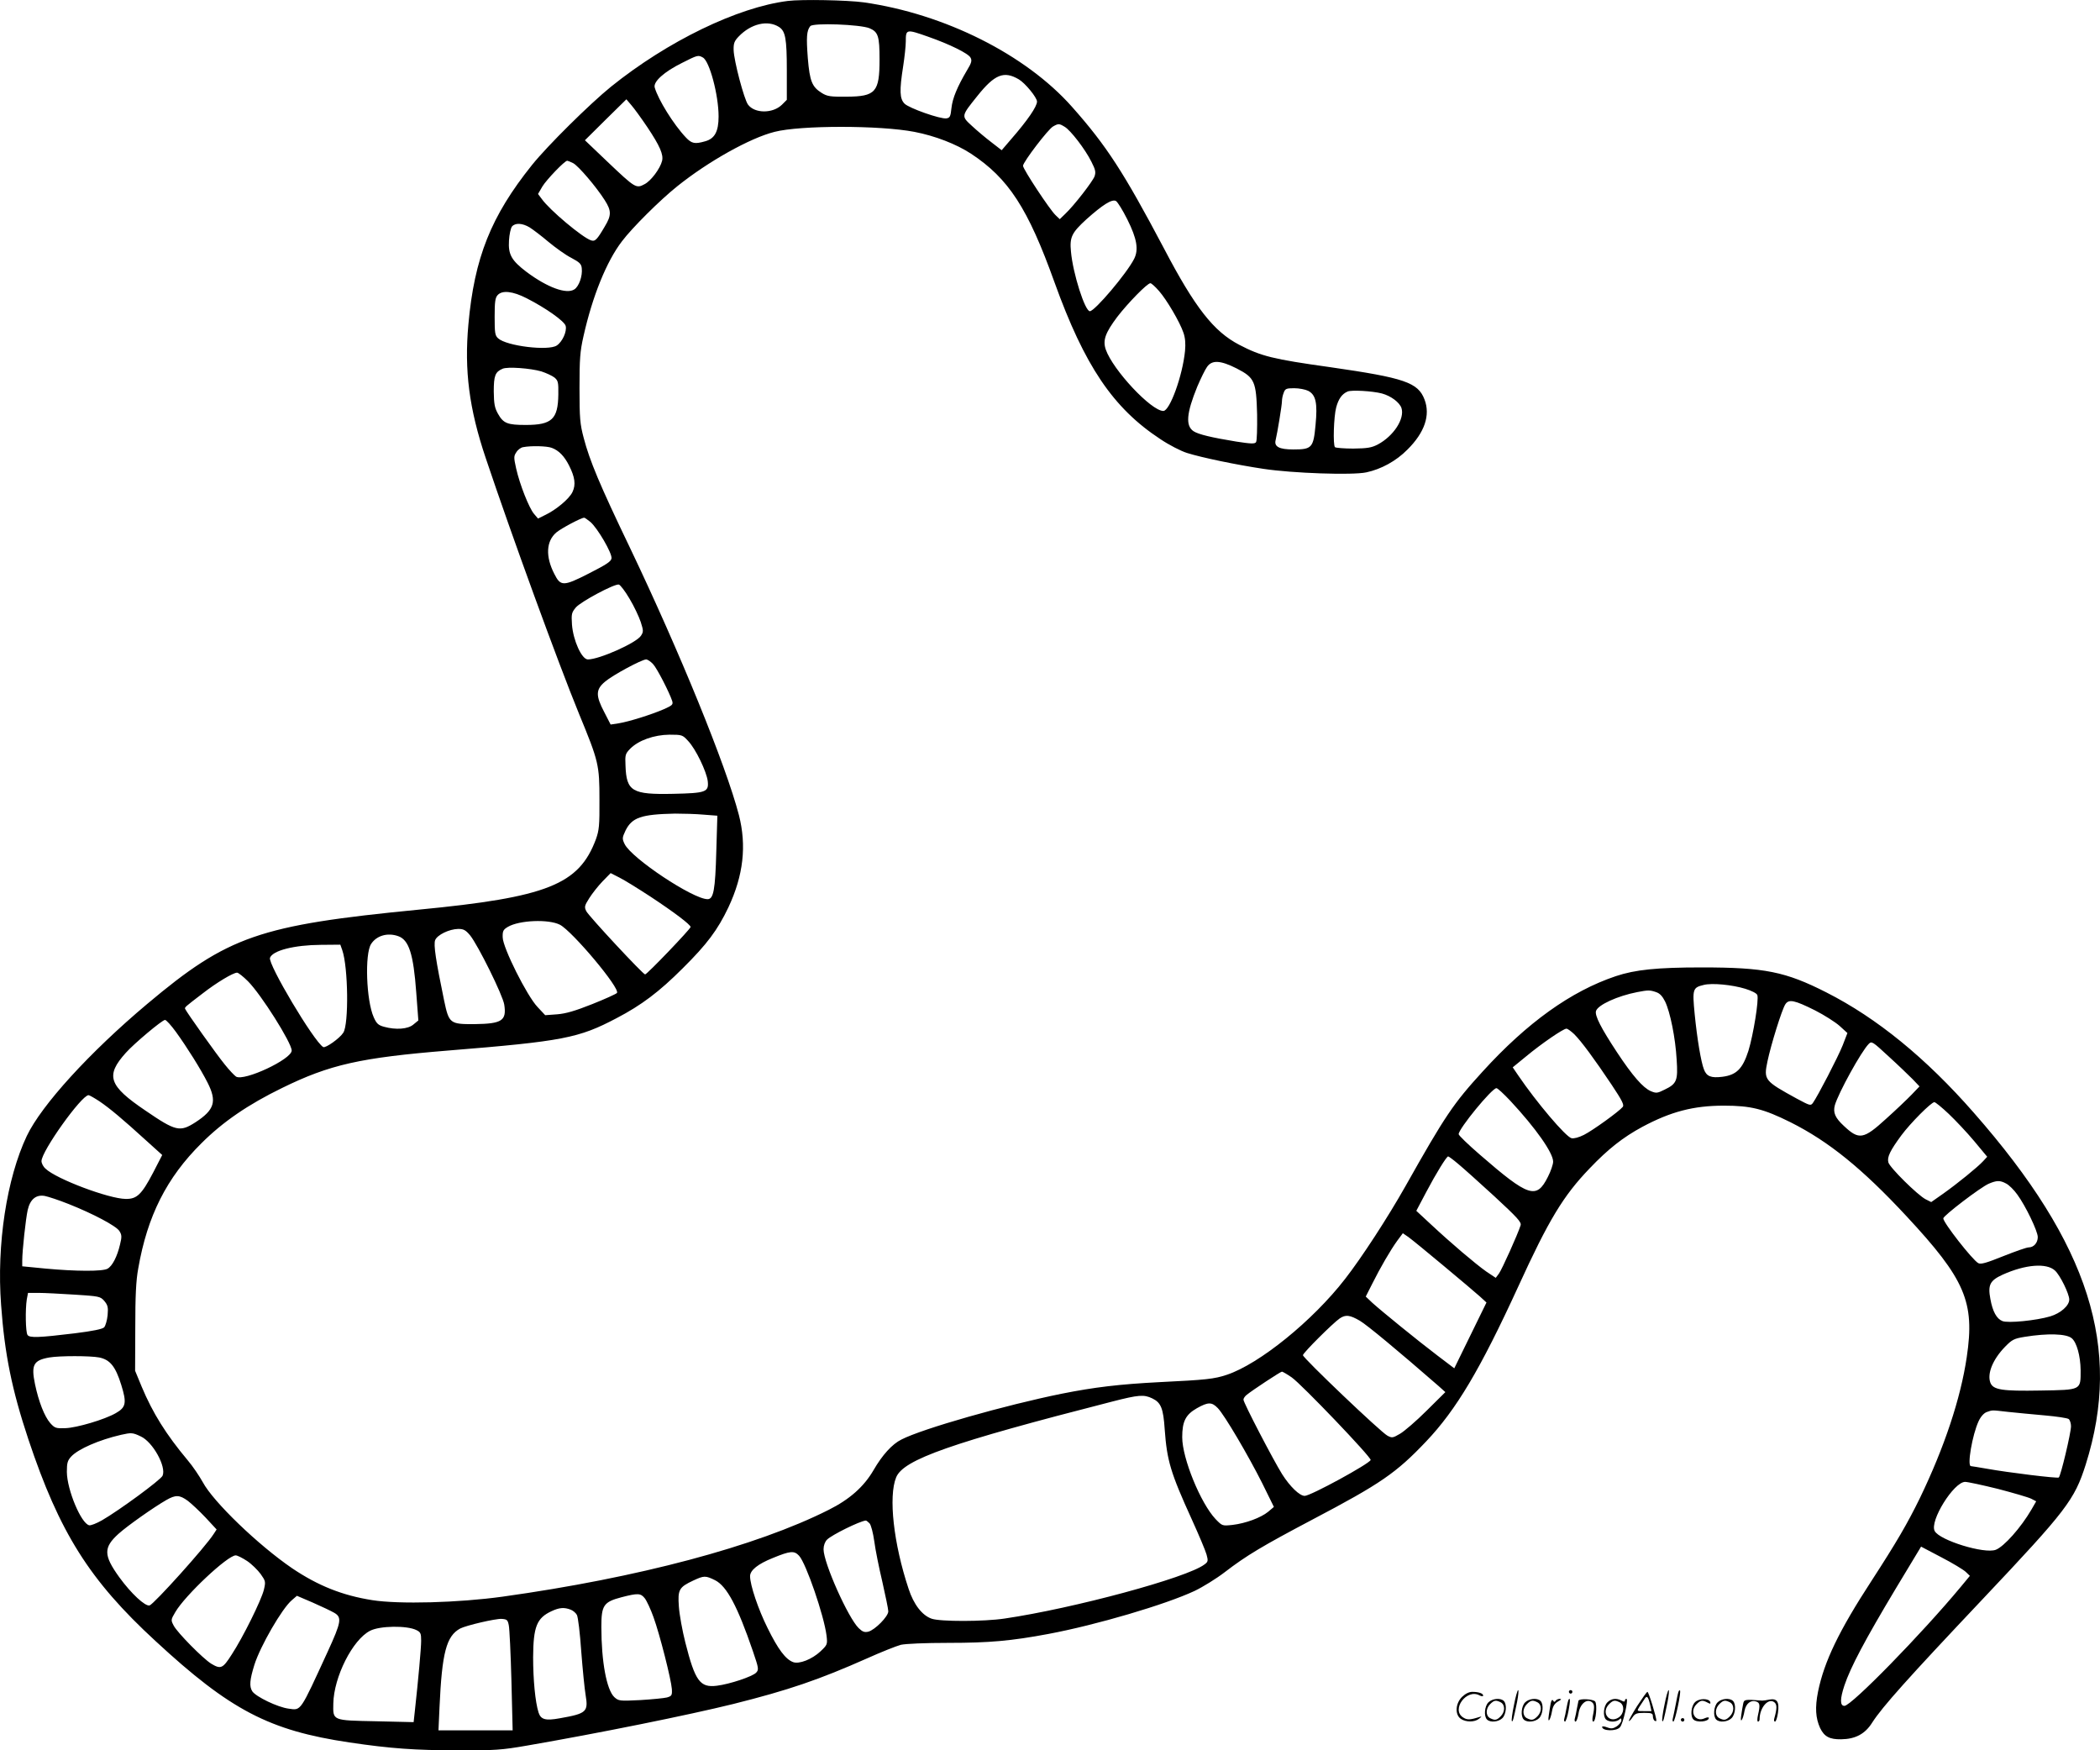 <svg version="1.0" xmlns="http://www.w3.org/2000/svg"
  viewBox="0 0 1200.283 1000.301"
 preserveAspectRatio="xMidYMid meet">
<g transform="translate(-0.282,1000.852) scale(0.1,-0.1)"
fill="#000000" stroke="none">
<path d="M4505 10003 c-287 -36 -687 -230 -1010 -490 -121 -98 -363 -337 -452
-448 -234 -292 -329 -530 -363 -910 -24 -263 4 -482 99 -764 145 -433 413
-1168 533 -1461 113 -274 117 -292 117 -492 1 -147 -2 -174 -20 -225 -97 -260
-277 -332 -1014 -403 -911 -89 -1088 -150 -1550 -538 -331 -278 -605 -579
-689 -755 -115 -243 -173 -621 -147 -965 20 -281 62 -487 156 -769 178 -533
349 -805 726 -1152 428 -396 651 -512 1109 -580 235 -35 378 -45 620 -45 212
-1 251 2 395 27 411 71 921 174 1180 238 315 79 488 138 765 261 80 36 166 70
192 77 28 6 137 11 272 11 232 0 358 11 571 51 273 51 670 168 836 246 46 22
124 70 172 107 125 96 216 150 502 301 390 205 478 266 649 446 172 181 309
411 526 884 175 383 258 520 409 677 105 110 190 177 301 237 163 87 292 121
466 121 154 0 226 -18 381 -95 217 -109 408 -263 661 -535 338 -363 393 -492
346 -807 -35 -237 -128 -516 -268 -806 -72 -147 -134 -253 -276 -472 -187
-287 -271 -462 -306 -634 -18 -91 -14 -151 12 -208 24 -49 54 -65 120 -64 81
1 137 30 178 96 58 90 201 250 631 705 479 507 525 567 589 769 210 665 21
1259 -640 2011 -273 312 -554 541 -842 687 -234 119 -353 143 -712 143 -257 0
-381 -13 -492 -50 -256 -86 -506 -265 -761 -545 -168 -184 -214 -252 -441
-655 -101 -179 -250 -408 -345 -530 -185 -239 -490 -486 -676 -548 -72 -24
-117 -29 -385 -42 -231 -12 -372 -29 -558 -66 -322 -65 -797 -200 -917 -262
-53 -26 -110 -89 -160 -176 -55 -94 -136 -166 -256 -226 -415 -209 -1089 -388
-1864 -496 -253 -35 -591 -44 -744 -20 -172 27 -311 83 -458 182 -195 133
-452 381 -511 492 -19 34 -57 91 -86 125 -124 148 -200 270 -263 420 l-38 92
1 245 c0 181 4 270 17 340 52 299 162 518 361 715 123 123 268 222 461 316
273 134 447 173 950 214 656 53 746 71 962 185 142 74 244 151 378 285 139
138 199 218 261 348 86 183 105 353 60 528 -74 284 -338 931 -622 1526 -174
362 -231 499 -265 629 -21 79 -24 112 -24 284 0 167 3 210 23 298 51 227 131
426 220 542 58 77 219 237 317 315 176 141 415 275 555 310 147 38 601 38 799
0 119 -23 240 -70 324 -125 214 -141 325 -311 477 -735 172 -477 334 -718 605
-896 49 -33 117 -68 152 -79 86 -27 284 -68 438 -91 166 -25 507 -37 587 -20
85 18 171 65 235 130 99 98 132 197 98 286 -37 98 -115 124 -538 185 -330 46
-396 63 -521 128 -146 76 -253 212 -431 552 -230 435 -328 586 -525 808 -265
299 -728 531 -1190 597 -95 13 -355 18 -435 8z m-49 -149 c36 -24 44 -66 44
-246 l0 -170 -28 -28 c-52 -51 -156 -51 -194 1 -22 30 -80 248 -82 311 -1 39
4 52 29 78 70 73 166 96 231 54z m517 -7 c49 -21 57 -45 57 -178 0 -187 -22
-212 -188 -213 -94 -1 -111 2 -142 21 -56 35 -69 67 -80 199 -9 119 -7 157 14
183 15 20 286 10 339 -12z m334 -48 c123 -43 231 -96 243 -120 9 -16 6 -30
-20 -72 -56 -95 -83 -160 -89 -216 -5 -49 -9 -56 -29 -59 -34 -5 -213 58 -239
84 -28 28 -30 74 -8 214 8 52 15 116 15 141 0 71 2 72 127 28z m-1287 -119
c38 -20 90 -214 90 -337 0 -86 -22 -127 -77 -142 -59 -17 -77 -13 -110 22 -71
75 -158 216 -178 285 -10 33 53 90 156 141 89 45 92 46 119 31z m1806 -125
c37 -22 104 -104 104 -127 0 -28 -53 -106 -148 -215 l-54 -63 -58 45 c-33 25
-83 67 -112 94 -62 57 -62 55 31 171 99 124 152 145 237 95z m-2122 -275 c70
-105 92 -155 83 -191 -11 -44 -63 -114 -100 -133 -48 -26 -53 -23 -212 128
l-129 123 118 117 119 117 28 -33 c16 -18 58 -76 93 -128z m2384 4 c34 -20
118 -129 153 -200 23 -45 26 -59 18 -83 -11 -30 -118 -168 -168 -215 l-31 -30
-24 23 c-33 31 -186 263 -186 282 0 21 144 210 172 225 30 17 35 17 66 -2z
m-2809 -208 c30 -16 131 -134 180 -211 39 -61 39 -87 1 -150 -45 -77 -56 -88
-79 -80 -48 15 -238 174 -282 237 l-21 28 25 43 c23 38 127 147 142 147 3 0
18 -6 34 -14z m3167 -321 c55 -110 66 -173 39 -226 -42 -83 -225 -299 -253
-299 -28 0 -97 216 -108 341 -8 82 4 107 88 184 93 83 146 117 169 105 10 -6
39 -53 65 -105z m-3416 -46 c19 -12 68 -49 108 -83 40 -33 98 -75 130 -91 47
-25 58 -35 60 -60 5 -44 -16 -103 -42 -120 -45 -30 -155 11 -273 99 -87 66
-106 100 -101 180 2 35 10 71 17 80 19 22 59 20 101 -5z m3597 -363 c44 -50
119 -177 140 -239 10 -29 13 -61 9 -104 -14 -142 -87 -343 -124 -343 -69 0
-288 234 -329 351 -18 53 -3 95 66 187 60 78 171 192 189 192 6 0 28 -20 49
-44z m-3614 -42 c110 -56 216 -131 223 -158 8 -32 -19 -91 -51 -112 -48 -32
-287 -3 -335 41 -18 16 -20 31 -20 123 0 84 3 109 17 124 26 29 86 23 166 -18z
m4058 -401 c103 -53 112 -73 117 -263 1 -80 -1 -151 -6 -158 -7 -11 -28 -10
-113 3 -141 23 -216 41 -244 59 -47 31 -41 103 21 255 20 47 45 98 56 113 28
40 76 38 169 -9z m-3974 -17 c28 -9 62 -25 75 -35 21 -18 23 -27 22 -98 -2
-140 -37 -173 -186 -173 -105 0 -128 9 -159 64 -19 34 -23 56 -24 127 0 90 8
112 50 130 28 13 160 3 222 -15z m4383 -111 c44 -23 54 -70 42 -195 -12 -131
-21 -140 -127 -140 -81 0 -111 16 -101 54 10 42 36 199 36 222 0 12 4 34 10
48 8 23 15 26 60 26 28 0 64 -7 80 -15z m421 -15 c52 -14 101 -51 112 -83 20
-61 -45 -161 -136 -209 -35 -18 -59 -22 -139 -23 -53 0 -100 4 -105 8 -12 13
-7 175 7 227 13 49 33 77 65 91 23 10 142 3 196 -11z m-4744 -311 c40 -15 71
-47 98 -100 34 -67 40 -110 20 -152 -18 -39 -96 -104 -159 -133 l-38 -19 -23
27 c-28 33 -81 166 -102 259 -14 63 -14 71 1 93 8 14 26 27 38 29 46 9 137 7
165 -4z m220 -423 c41 -35 125 -179 121 -208 -2 -18 -28 -35 -130 -87 -145
-74 -161 -74 -197 -2 -51 99 -47 187 12 237 29 24 142 84 159 84 3 0 19 -11
35 -24z m224 -439 c26 -43 54 -103 64 -133 16 -50 16 -56 1 -79 -27 -41 -238
-135 -303 -135 -35 0 -84 108 -91 199 -4 61 -2 69 22 98 28 33 220 136 246
131 8 -2 36 -38 61 -81z m134 -373 c23 -24 95 -165 110 -212 6 -20 0 -25 -47
-46 -71 -31 -202 -72 -259 -81 l-46 -7 -36 70 c-50 95 -50 130 4 175 43 37
210 127 235 127 8 0 26 -12 39 -26z m201 -440 c43 -45 105 -174 112 -229 7
-63 -10 -69 -198 -73 -234 -5 -267 14 -272 161 -3 62 -1 68 27 97 48 48 136
79 224 80 72 0 75 -1 107 -36z m89 -421 l78 -6 -6 -201 c-6 -225 -16 -276 -50
-276 -83 0 -435 234 -474 315 -15 31 -14 36 5 77 37 75 90 93 283 97 47 0 121
-2 164 -6z m-305 -468 c138 -91 230 -161 230 -174 0 -11 -249 -271 -260 -271
-12 0 -321 332 -336 361 -12 24 -11 31 17 75 17 27 51 70 76 96 l46 47 51 -26
c28 -14 107 -63 176 -108z m-517 -161 c71 -37 347 -365 326 -390 -5 -6 -69
-35 -142 -64 -98 -39 -150 -54 -200 -58 l-68 -5 -44 47 c-60 63 -198 338 -199
398 -1 36 3 44 30 60 65 38 232 45 297 12z m-513 -61 c45 -56 187 -342 195
-396 14 -91 -13 -109 -168 -111 -143 -1 -148 3 -176 136 -47 227 -61 318 -51
344 12 30 80 63 132 64 30 0 42 -6 68 -37z m-412 -4 c62 -21 88 -102 104 -323
l12 -159 -28 -23 c-31 -27 -101 -32 -169 -13 -32 9 -42 18 -58 54 -43 96 -52
363 -15 419 31 48 94 66 154 45z m-319 -80 c34 -97 38 -424 6 -472 -20 -32
-102 -90 -115 -82 -54 33 -317 475 -304 510 16 42 139 73 291 74 l111 1 11
-31z m-539 -178 c75 -75 250 -352 250 -396 0 -50 -272 -177 -318 -149 -9 6
-39 37 -65 70 -46 56 -218 298 -226 317 -3 9 -4 9 101 89 77 60 173 118 196
118 7 0 35 -22 62 -49z m8558 -43 c36 -11 66 -26 69 -36 10 -26 -23 -228 -51
-319 -33 -103 -69 -138 -149 -148 -64 -8 -90 2 -105 42 -17 43 -39 175 -53
316 -14 144 -11 152 52 167 47 12 162 1 237 -22z m-510 -19 c22 -7 37 -24 52
-54 29 -60 59 -208 66 -332 8 -120 1 -138 -70 -172 -40 -20 -47 -21 -78 -8
-44 19 -104 87 -193 222 -91 138 -128 210 -120 236 11 35 123 86 236 108 62
12 72 12 107 0z m910 -105 c51 -26 114 -66 139 -88 l45 -41 -27 -70 c-27 -68
-143 -291 -170 -329 -13 -18 -17 -16 -92 24 -186 102 -190 107 -168 213 20 95
82 295 102 326 20 31 51 25 171 -35z m-9370 -122 c65 -90 142 -213 181 -290
55 -108 40 -156 -69 -227 -89 -57 -112 -52 -286 67 -210 142 -230 199 -112
330 46 52 208 188 224 188 7 0 35 -31 62 -68z m7993 -14 c41 -41 116 -143 213
-288 60 -90 73 -116 64 -127 -21 -26 -172 -135 -222 -160 -30 -15 -57 -22 -71
-19 -33 8 -200 205 -304 358 l-32 47 77 63 c88 73 212 158 230 158 7 0 27 -15
45 -32z m1934 -257 l39 -41 -44 -46 c-25 -26 -91 -89 -148 -140 -128 -117
-154 -121 -240 -40 -50 46 -63 76 -52 118 20 70 151 308 194 351 17 17 22 13
114 -72 54 -49 115 -108 137 -130z m-2300 -123 c147 -158 245 -298 245 -348 0
-15 -13 -54 -30 -87 -65 -130 -109 -116 -389 127 -67 58 -121 110 -121 117 0
31 190 263 216 263 7 0 42 -33 79 -72z m-8064 -3 c59 -40 132 -101 267 -224
l92 -83 -51 -99 c-67 -128 -94 -153 -158 -152 -96 1 -397 114 -458 173 -13 11
-23 31 -23 43 0 57 229 377 269 377 5 0 33 -16 62 -35z m10570 -72 c39 -37
105 -107 146 -156 l74 -89 -23 -25 c-31 -34 -148 -129 -230 -187 l-67 -47 -32
16 c-46 24 -206 182 -213 211 -8 30 10 67 74 154 51 69 171 190 189 190 6 0
43 -30 82 -67z m-2806 -284 c28 -23 121 -106 208 -186 133 -123 157 -149 151
-167 -16 -51 -107 -253 -124 -276 l-18 -24 -54 36 c-61 43 -198 159 -317 270
l-83 77 56 106 c58 110 117 205 126 205 3 0 28 -18 55 -41z m3134 -114 c16 -8
45 -36 64 -63 47 -64 117 -209 117 -243 0 -33 -23 -59 -52 -59 -12 0 -77 -23
-145 -50 -97 -39 -128 -48 -143 -40 -33 18 -200 231 -200 256 0 15 212 177
260 198 45 19 64 20 99 1z m-11074 -117 c141 -56 271 -125 290 -154 14 -22 15
-33 4 -77 -16 -69 -44 -124 -72 -139 -29 -16 -182 -15 -354 1 l-133 13 0 33
c0 56 20 238 31 288 14 62 48 90 98 81 20 -4 81 -24 136 -46z m7860 -354 c94
-78 187 -157 207 -175 l37 -34 -92 -188 -92 -188 -95 72 c-116 88 -321 255
-373 302 l-38 36 37 73 c47 94 104 192 143 246 l32 43 32 -22 c18 -13 109 -87
202 -165z m3493 -26 c30 -27 82 -134 82 -166 0 -35 -49 -78 -108 -96 -81 -24
-242 -40 -274 -27 -33 13 -56 54 -69 127 -15 80 -2 105 70 138 131 59 251 68
299 24z m-11318 -138 c140 -9 146 -10 169 -36 20 -24 23 -36 19 -81 -3 -30
-12 -61 -20 -70 -11 -10 -64 -21 -168 -34 -206 -25 -259 -27 -270 -9 -11 17
-13 146 -4 203 l7 37 61 0 c33 0 126 -5 206 -10z m7345 -149 c41 -24 218 -171
450 -373 l39 -35 -107 -106 c-59 -59 -128 -118 -152 -132 -41 -24 -46 -25 -72
-11 -36 18 -483 444 -483 460 0 13 172 184 210 210 34 23 58 20 115 -13z
m4069 -100 c29 -24 50 -102 51 -183 0 -115 6 -112 -230 -116 -220 -4 -270 4
-286 45 -19 52 14 133 84 205 40 41 51 47 113 57 130 21 237 18 268 -8z
m-11274 -110 c62 -13 93 -51 126 -157 32 -103 27 -128 -31 -161 -64 -37 -224
-84 -288 -86 -54 -2 -61 0 -87 29 -33 38 -66 122 -87 222 -23 111 -9 137 82
153 58 10 233 10 285 0z m6816 -114 c55 -38 456 -457 451 -472 -8 -22 -343
-205 -377 -205 -29 0 -84 53 -129 124 -50 80 -221 408 -221 426 0 7 8 19 18
27 33 27 194 133 202 133 4 0 30 -15 56 -33z m-797 -120 c50 -24 63 -57 71
-178 13 -178 33 -246 155 -514 40 -88 78 -178 84 -200 10 -36 9 -42 -12 -57
-99 -76 -748 -251 -1142 -309 -120 -18 -368 -18 -417 -1 -55 19 -103 82 -132
171 -86 258 -116 528 -71 637 42 102 313 197 1235 433 152 39 181 41 229 18z
m374 -55 c39 -40 175 -272 254 -429 l67 -136 -33 -28 c-42 -34 -128 -66 -204
-75 -58 -6 -58 -6 -96 33 -86 91 -191 348 -191 468 0 90 19 129 84 166 64 36
85 36 119 1z m4517 -22 c47 -5 141 -14 209 -20 68 -6 130 -15 138 -21 7 -6 13
-25 13 -41 0 -37 -59 -286 -70 -293 -9 -6 -287 28 -410 50 -47 8 -88 15 -92
15 -23 0 8 180 44 257 12 26 30 46 46 52 35 12 25 12 122 1z m-10673 -140 c69
-31 148 -174 125 -225 -11 -24 -248 -198 -347 -255 -30 -17 -63 -30 -72 -28
-46 9 -127 202 -128 305 0 52 4 65 25 88 40 43 159 95 285 124 58 13 66 13
112 -9z m10615 -300 c88 -23 174 -48 190 -56 l29 -15 -27 -47 c-60 -103 -157
-212 -204 -230 -65 -25 -321 54 -349 107 -31 56 109 281 174 281 14 0 98 -18
187 -40z m-10346 -68 c21 -16 67 -59 102 -96 l63 -68 -17 -26 c-47 -74 -340
-399 -366 -408 -25 -7 -106 68 -174 162 -90 125 -90 169 -4 247 51 46 200 151
273 193 54 31 76 30 123 -4z m3897 -129 c9 -11 20 -54 27 -103 6 -47 27 -151
46 -231 18 -80 34 -156 34 -169 0 -29 -76 -106 -114 -116 -22 -5 -33 -1 -55
20 -60 58 -201 373 -201 451 0 21 8 43 20 55 27 27 185 105 221 109 3 1 13 -7
22 -16z m6265 -277 l24 -23 -53 -64 c-221 -266 -624 -679 -664 -679 -26 0 -26
39 0 117 35 104 117 259 292 551 l146 242 116 -61 c64 -33 126 -71 139 -83z
m-6668 92 c40 -43 143 -343 157 -456 6 -51 5 -53 -35 -91 -48 -45 -122 -74
-156 -61 -43 16 -86 73 -146 195 -53 106 -100 245 -100 296 0 34 45 70 130
104 100 41 122 43 150 13z m-3155 -30 c27 -18 61 -52 78 -75 28 -40 29 -43 18
-90 -15 -60 -119 -271 -184 -370 -51 -80 -62 -85 -117 -52 -48 30 -193 177
-214 217 -17 32 -17 34 9 78 56 96 299 324 345 324 10 0 39 -15 65 -32z m2675
-110 c67 -34 128 -148 216 -405 33 -97 35 -106 19 -123 -20 -22 -151 -66 -225
-75 -96 -12 -124 26 -180 247 -17 67 -34 160 -37 206 -7 96 1 110 82 148 62
29 70 29 125 2z m-402 -103 c11 -14 34 -63 50 -108 36 -99 101 -356 105 -411
2 -36 -1 -40 -28 -48 -16 -4 -85 -11 -153 -15 -119 -6 -123 -5 -148 17 -44 42
-74 202 -74 402 0 123 13 142 116 169 93 24 109 23 132 -6z m-1775 -83 c45
-26 41 -52 -37 -222 -160 -348 -151 -336 -223 -326 -63 8 -187 68 -208 99 -18
28 -15 65 12 152 34 107 158 322 214 369 l29 25 91 -39 c50 -22 105 -48 122
-58z m1351 18 c14 -5 30 -19 36 -30 7 -12 18 -106 25 -208 8 -103 19 -215 25
-250 16 -96 6 -106 -148 -133 -82 -15 -108 -7 -121 33 -19 60 -31 188 -31 316
1 175 21 224 105 263 45 21 72 23 109 9z m-353 -90 c4 -19 11 -162 15 -317 l7
-283 -212 0 -212 0 6 133 c14 311 39 406 118 449 35 18 202 57 237 55 31 -2
35 -6 41 -37z m-528 -27 c24 -12 27 -19 27 -61 0 -42 -16 -219 -36 -401 l-7
-64 -214 5 c-253 5 -247 3 -245 102 3 151 110 364 210 415 55 29 212 31 265 4z
M8656 264 c-10 -47 -15 -88 -12 -91 5 -6 9 7 30 110 7 37 10 67 6 67 -4 0 -15
-39 -24 -86z M8970 340 c0 -5 5 -10 10 -10 6 0 10 5 10 10 0 6 -4 10 -10 10
-5 0 -10 -4 -10 -10z M9516 264 c-10 -47 -15 -88 -12 -91 5 -6 9 7 30 110 7
37 10 67 6 67 -4 0 -15 -39 -24 -86z M9596 339 c-3 -8 -10 -41 -16 -74 -6 -33
-14 -68 -16 -77 -3 -10 -1 -18 3 -18 10 0 46 171 38 178 -2 3 -7 -1 -9 -9z
M8359 311 c-38 -38 -41 -101 -7 -125 29 -20 79 -20 104 0 18 14 18 15 1 10
-53 -17 -69 -17 -92 -2 -69 45 21 166 94 126 12 -6 21 -7 21 -1 0 12 -25 21
-62 21 -19 0 -39 -10 -59 -29z M9360 259 c-28 -45 -49 -83 -47 -85 2 -3 12 7
21 21 14 21 24 25 66 25 43 0 50 -3 50 -19 0 -11 5 -23 10 -26 6 -3 10 -3 10
1 0 20 -44 164 -51 164 -4 0 -30 -37 -59 -81z m75 4 l7 -33 -42 0 c-42 0 -42
0 -28 23 8 12 21 32 29 44 15 25 22 18 34 -34z M8510 280 c-22 -22 -27 -79 -8
-98 19 -19 66 -14 88 8 22 22 27 79 8 98 -19 19 -66 14 -88 -8z m71 0 c25 -14
25 -54 -1 -80 -23 -23 -33 -24 -61 -10 -25 14 -25 54 1 80 23 23 33 24 61 10z
M8720 280 c-22 -22 -27 -79 -8 -98 19 -19 66 -14 88 8 22 22 27 79 8 98 -19
19 -66 14 -88 -8z m71 0 c25 -14 25 -54 -1 -80 -23 -23 -33 -24 -61 -10 -25
14 -25 54 1 80 23 23 33 24 61 10z M8866 274 c-3 -16 -8 -47 -11 -69 -8 -51
10 -26 19 27 5 27 15 42 34 53 18 10 22 14 10 15 -9 0 -20 -5 -24 -11 -5 -8
-9 -8 -14 1 -5 8 -10 3 -14 -16z M8967 293 c-2 -4 -7 -26 -11 -48 -4 -22 -9
-48 -12 -57 -3 -10 -1 -18 4 -18 4 0 14 28 20 62 11 58 10 81 -1 61z M9025
290 c-1 -3 -5 -23 -9 -45 -4 -22 -9 -48 -12 -57 -3 -10 -1 -18 4 -18 5 0 13
20 17 45 7 53 44 87 74 68 17 -11 19 -28 8 -80 -4 -18 -3 -33 2 -33 16 0 24
99 11 115 -12 14 -87 18 -95 5z M9190 280 c-22 -22 -27 -79 -8 -98 7 -7 24
-12 38 -12 14 0 31 5 38 12 9 9 12 8 12 -5 0 -9 -12 -24 -26 -34 -21 -13 -32
-15 -55 -6 -16 6 -29 8 -29 3 0 -24 81 -27 102 -2 18 19 50 162 37 162 -5 0
-9 -5 -9 -10 0 -7 -6 -7 -19 0 -30 16 -59 12 -81 -10z m71 0 c29 -16 25 -65
-6 -86 -56 -37 -103 28 -55 76 23 23 33 24 61 10z M9691 281 c-23 -23 -28 -80
-9 -99 19 -19 88 -13 88 9 0 5 -11 4 -24 -2 -54 -25 -89 38 -46 81 23 23 33
24 62 9 16 -9 19 -8 16 3 -8 22 -64 22 -87 -1z M9820 280 c-22 -22 -27 -79 -8
-98 19 -19 66 -14 88 8 22 22 27 79 8 98 -19 19 -66 14 -88 -8z m71 0 c25 -14
25 -54 -1 -80 -23 -23 -33 -24 -61 -10 -25 14 -25 54 1 80 23 23 33 24 61 10z
M9966 271 c-3 -14 -8 -44 -11 -66 -8 -51 10 -26 19 27 8 41 35 63 66 53 22 -7
24 -21 11 -77 -5 -22 -5 -38 0 -38 5 0 9 6 9 13 0 68 51 125 85 97 15 -13 15
-35 -1 -92 -3 -10 -1 -18 4 -18 6 0 13 23 17 50 9 63 -5 84 -49 76 -17 -4 -35
-6 -41 -6 -101 8 -104 7 -109 -19z M9610 180 c0 -5 5 -10 10 -10 6 0 10 5 10
10 0 6 -4 10 -10 10 -5 0 -10 -4 -10 -10z"/>
</g>
</svg>
